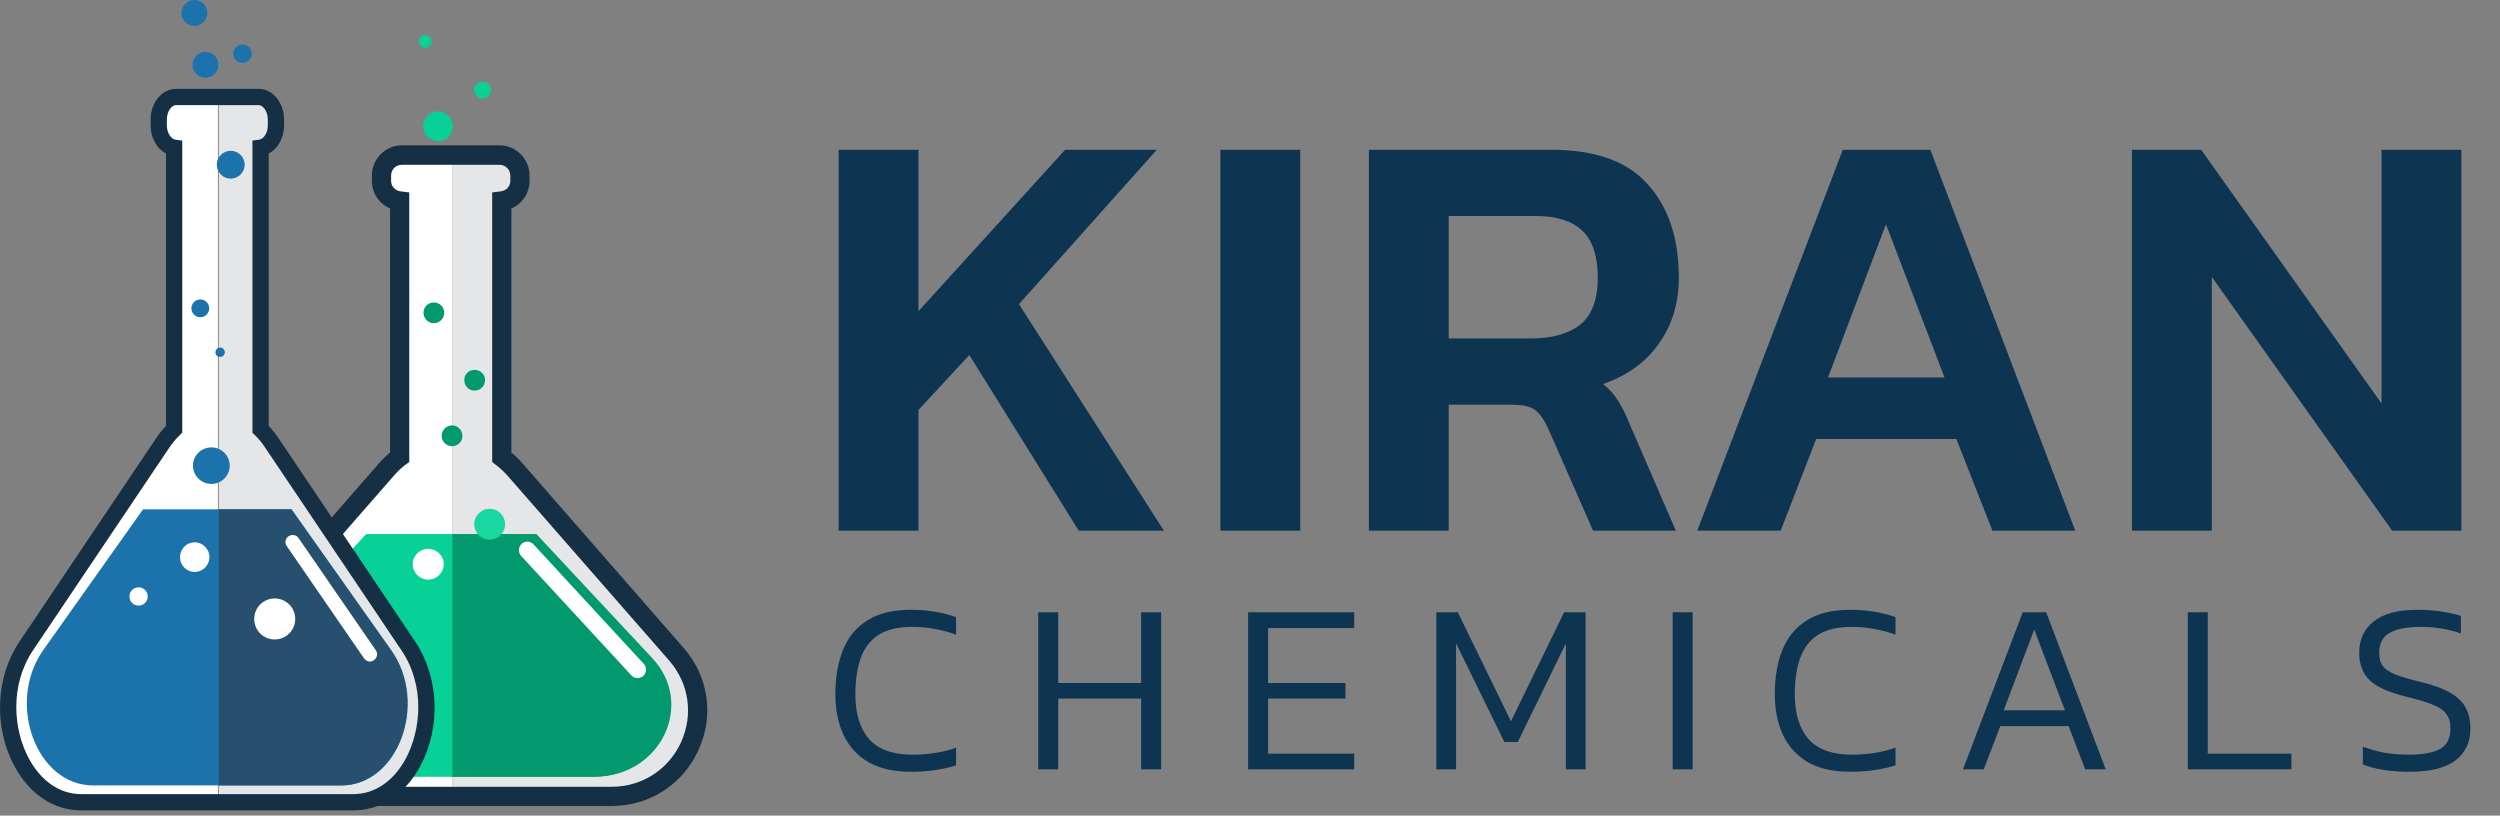 <?xml version="1.0" encoding="UTF-8"?> <svg xmlns="http://www.w3.org/2000/svg" width="423" height="138" viewBox="0 0 423 138" fill="none"><rect x="0" y="0" width="423" height="138" fill="#808080" stroke="none"/><path d="M105.899 103.55C105.899 103.06 106.345 102.615 106.835 102.615C107.369 102.615 107.77 103.06 107.77 103.55C107.77 104.085 107.369 104.486 106.835 104.486C106.345 104.486 105.899 104.085 105.899 103.55Z" fill="white"></path><path d="M103.985 134.592L76.55 134.726V26.236L84.433 26.191C86.348 26.191 87.907 27.706 87.907 29.62V30.511C87.951 32.293 86.571 33.762 84.879 33.985L85.101 77.319C85.903 77.912 86.66 78.61 87.373 79.412L114.807 110.498C123.046 119.806 116.455 134.503 103.985 134.592Z" fill="#E5E6E7"></path><path d="M38.339 110.498L65.729 79.412C66.442 78.61 67.214 77.912 68.045 77.319L68.268 33.985C66.531 33.762 65.195 32.293 65.195 30.511L65.239 29.62C65.239 27.706 66.798 26.191 68.713 26.191L76.551 26.236V134.726L49.117 134.592C36.691 134.503 30.1 119.806 38.339 110.498Z" fill="white"></path><path d="M100.288 131.43H52.278C41.322 131.43 35.444 119.182 42.658 111.344L61.943 90.368H90.668L109.908 111.344C117.123 119.182 111.244 131.43 100.288 131.43Z" fill="#08D198"></path><path d="M100.6 131.43H76.55V90.368H90.757L110.353 111.344C117.702 119.182 111.734 131.43 100.6 131.43Z" fill="#03996E"></path><path d="M107.86 114.729C107.503 114.729 107.103 114.595 106.835 114.283L88.175 94.064C87.64 93.485 87.685 92.55 88.264 92.016C88.843 91.481 89.734 91.526 90.268 92.105L108.929 112.324C109.463 112.903 109.418 113.838 108.839 114.373C108.572 114.595 108.216 114.729 107.86 114.729Z" fill="white"></path><path d="M69.826 95.445C69.826 94.02 71.028 92.862 72.453 92.862C73.879 92.862 75.081 94.02 75.081 95.445C75.081 96.914 73.879 98.072 72.453 98.072C71.028 98.072 69.826 96.914 69.826 95.445Z" fill="white"></path><path d="M80.248 88.72C80.248 87.25 81.406 86.092 82.831 86.092C84.301 86.092 85.459 87.25 85.459 88.72C85.459 90.145 84.301 91.303 82.831 91.303C81.406 91.303 80.248 90.145 80.248 88.72Z" fill="#1AD6A0"></path><path d="M74.725 73.756C74.725 72.776 75.526 71.974 76.506 71.974C77.441 71.974 78.243 72.776 78.243 73.756C78.243 74.736 77.441 75.493 76.506 75.493C75.526 75.493 74.725 74.736 74.725 73.756Z" fill="#03996E"></path><path d="M78.554 64.314C78.554 63.334 79.311 62.577 80.291 62.577C81.271 62.577 82.073 63.334 82.073 64.314C82.073 65.294 81.271 66.096 80.291 66.096C79.311 66.096 78.554 65.294 78.554 64.314Z" fill="#03996E"></path><path d="M71.652 52.913C71.652 51.933 72.454 51.176 73.389 51.176C74.369 51.176 75.17 51.933 75.17 52.913C75.17 53.893 74.369 54.694 73.389 54.694C72.454 54.694 71.652 53.893 71.652 52.913Z" fill="#03996E"></path><path fill-rule="evenodd" clip-rule="evenodd" d="M103.495 136.373H48.983C42.614 136.373 36.958 132.721 34.33 126.887C31.658 121.053 32.638 114.417 36.869 109.607L64.125 78.388C64.689 77.734 65.313 77.126 65.996 76.561V35.277C64.17 34.475 62.922 32.694 62.922 30.6V29.71C62.922 26.904 65.194 24.588 68 24.588H84.522C87.328 24.588 89.6 26.904 89.6 29.71V30.6C89.6 32.694 88.353 34.475 86.527 35.277V76.561C87.21 77.126 87.833 77.734 88.397 78.388L115.653 109.607C119.884 114.417 120.864 121.053 118.192 126.887C115.564 132.721 109.908 136.373 103.495 136.373ZM68 27.884C66.975 27.884 66.174 28.685 66.174 29.71V30.6C66.174 31.536 66.886 32.293 67.822 32.382L69.247 32.56V78.165L68.579 78.655C67.836 79.219 67.168 79.857 66.575 80.57L39.318 111.745C35.934 115.62 35.177 120.875 37.27 125.551C39.407 130.227 43.906 133.122 48.983 133.122H103.495C108.616 133.122 113.115 130.227 115.252 125.551C117.346 120.875 116.588 115.62 113.204 111.745L85.948 80.57C85.324 79.857 84.641 79.219 83.899 78.655L83.275 78.165V32.56L84.701 32.382C85.636 32.293 86.349 31.536 86.349 30.6V29.71C86.349 28.685 85.502 27.884 84.522 27.884H68Z" fill="#153044"></path><path d="M71.596 21.358C71.596 19.98 72.722 18.847 74.123 18.847C75.493 18.847 76.619 19.98 76.619 21.358C76.619 22.737 75.493 23.87 74.123 23.87C72.722 23.87 71.596 22.737 71.596 21.358Z" fill="#08D198"></path><path d="M80.208 15.259C80.208 14.471 80.852 13.823 81.652 13.823C82.435 13.823 83.079 14.471 83.079 15.259C83.079 16.046 82.435 16.694 81.652 16.694C80.852 16.694 80.208 16.046 80.208 15.259Z" fill="#08D198"></path><path d="M70.878 7.006C70.878 6.415 71.361 5.929 71.961 5.929C72.549 5.929 73.031 6.415 73.031 7.006C73.031 7.596 72.549 8.082 71.961 8.082C71.361 8.082 70.878 7.596 70.878 7.006Z" fill="#08D198"></path><path d="M60.244 135.569L37.02 135.757V16.428L43.693 16.391C45.314 16.353 46.634 18.05 46.634 20.161V21.141C46.634 23.102 45.503 24.723 44.032 24.949L44.258 72.605C44.937 73.259 45.578 74.026 46.181 74.905L69.406 109.064C76.381 119.357 70.801 135.493 60.244 135.569Z" fill="#E5E6E7"></path><path d="M4.52 109.064L27.707 74.905C28.31 74.026 28.964 73.259 29.667 72.605L29.856 24.949C28.386 24.723 27.255 23.102 27.255 21.141V20.161C27.292 18.05 28.612 16.353 30.233 16.391L36.869 16.428V135.757L13.644 135.569C3.087 135.493 -2.455 119.357 4.52 109.064Z" fill="white"></path><path d="M57.794 132.892H15.755C6.141 132.892 1.014 118.942 7.31 110.006L24.201 86.178H49.348L66.201 110.006C72.535 118.942 67.408 132.892 57.794 132.892Z" fill="#1C72AA"></path><path d="M57.681 132.892H37.02V86.178H49.273L66.126 110.006C72.46 118.942 67.295 132.892 57.681 132.892Z" fill="#26506D"></path><path d="M62.582 111.929C62.205 111.929 61.828 111.741 61.601 111.401L48.519 92.399C48.142 91.871 48.255 91.117 48.82 90.74C49.386 90.363 50.14 90.476 50.517 91.042L63.6 110.044C63.977 110.572 63.826 111.326 63.26 111.703C63.072 111.854 62.808 111.929 62.582 111.929Z" fill="white"></path><path d="M43.014 104.728C43.014 102.805 44.56 101.259 46.483 101.259C48.406 101.259 49.952 102.805 49.952 104.728C49.952 106.651 48.406 108.197 46.483 108.197C44.56 108.197 43.014 106.651 43.014 104.728Z" fill="white"></path><path d="M30.459 94.284C30.459 92.889 31.552 91.758 32.947 91.758C34.305 91.758 35.436 92.889 35.436 94.284C35.436 95.642 34.305 96.773 32.947 96.773C31.552 96.773 30.459 95.642 30.459 94.284Z" fill="white"></path><path d="M21.9 100.92C21.9 100.053 22.579 99.374 23.446 99.374C24.313 99.374 24.992 100.053 24.992 100.92C24.992 101.787 24.313 102.466 23.446 102.466C22.579 102.466 21.9 101.787 21.9 100.92Z" fill="white"></path><path d="M32.647 78.789C32.647 77.092 34.041 75.697 35.776 75.697C37.472 75.697 38.867 77.092 38.867 78.789C38.867 80.485 37.472 81.88 35.776 81.88C34.041 81.88 32.647 80.485 32.647 78.789Z" fill="#1C72AA"></path><path d="M36.454 59.598C36.454 59.183 36.793 58.806 37.246 58.806C37.698 58.806 38.038 59.183 38.038 59.598C38.038 60.05 37.698 60.39 37.246 60.39C36.793 60.39 36.454 60.05 36.454 59.598Z" fill="#1C72AA"></path><path d="M32.382 52.171C32.382 51.341 33.06 50.663 33.89 50.663C34.719 50.663 35.398 51.341 35.398 52.171C35.398 53 34.719 53.679 33.89 53.679C33.06 53.679 32.382 53 32.382 52.171Z" fill="#1C72AA"></path><path d="M36.681 27.852C36.681 26.57 37.736 25.515 39.018 25.515C40.338 25.515 41.394 26.57 41.394 27.852C41.394 29.172 40.338 30.228 39.018 30.228C37.736 30.228 36.681 29.172 36.681 27.852Z" fill="#1C72AA"></path><path fill-rule="evenodd" clip-rule="evenodd" d="M59.83 137.115H13.682C9.082 137.115 4.972 134.362 2.409 129.574C-1.098 122.976 -0.758 114.531 3.313 108.536L26.387 74.189C26.89 73.41 27.456 72.706 28.084 72.078V25.967C26.538 25.175 25.483 23.328 25.483 21.217V20.236C25.483 17.371 27.405 15.034 29.781 15.034H43.768C46.144 15.034 48.066 17.371 48.066 20.236V21.217C48.066 23.328 47.011 25.175 45.465 25.967V72.078C46.068 72.706 46.634 73.41 47.162 74.189L70.236 108.536C74.27 114.531 74.647 122.976 71.14 129.574C68.577 134.362 64.467 137.115 59.83 137.115ZM29.781 17.786C29.064 17.786 28.235 18.804 28.235 20.236V21.217C28.235 22.574 28.989 23.517 29.668 23.63L30.836 23.78V73.209L30.422 73.623C29.781 74.227 29.177 74.943 28.65 75.735L5.576 110.044C1.579 116.039 2.295 123.542 4.859 128.292C6.895 132.138 10.138 134.362 13.682 134.362H59.83C63.411 134.362 66.654 132.138 68.69 128.292C71.216 123.542 71.97 116.039 67.936 110.044L44.862 75.735C44.334 74.943 43.768 74.227 43.127 73.623L42.713 73.209V23.78L43.881 23.63C44.56 23.517 45.314 22.574 45.314 21.217V20.236C45.314 18.804 44.485 17.786 43.768 17.786H29.781Z" fill="#153044"></path><path d="M32.573 10.962C32.573 9.759 33.556 8.77 34.778 8.77C35.974 8.77 36.958 9.759 36.958 10.962C36.958 12.165 35.974 13.154 34.778 13.154C33.556 13.154 32.573 12.165 32.573 10.962Z" fill="#1C72AA"></path><path d="M30.693 2.192C30.693 0.989 31.677 0 32.899 0C34.095 0 35.078 0.989 35.078 2.192C35.078 3.396 34.095 4.385 32.899 4.385C31.677 4.385 30.693 3.396 30.693 2.192Z" fill="#1C72AA"></path><path d="M39.463 9.083C39.463 8.223 40.165 7.517 41.038 7.517C41.892 7.517 42.595 8.223 42.595 9.083C42.595 9.942 41.892 10.649 41.038 10.649C40.165 10.649 39.463 9.942 39.463 9.083Z" fill="#1C72AA"></path><path d="M141.89 89.789V25.341H155.4V52.661L180.219 25.341H195.731L172.413 51.46L196.931 89.789H182.521L164.007 60.067L155.4 69.374V89.789H141.89ZM206.494 89.789V25.341H220.004V89.789H206.494ZM231.615 89.789V25.341H262.539C269.944 25.341 275.382 27.309 278.851 31.245C282.32 35.115 284.055 40.352 284.055 46.957C284.055 51.294 282.921 55.03 280.653 58.166C278.451 61.301 275.315 63.57 271.245 64.971C272.313 65.838 273.147 66.772 273.747 67.773C274.414 68.773 275.082 70.108 275.749 71.776L283.555 89.789H269.544L261.938 72.476C261.271 71.008 260.537 69.974 259.737 69.374C258.936 68.773 257.602 68.473 255.734 68.473H245.126V89.789H231.615ZM245.126 57.265H259.036C262.572 57.265 265.341 56.498 267.342 54.963C269.344 53.362 270.345 50.693 270.345 46.957C270.345 43.354 269.477 40.719 267.743 39.051C266.008 37.383 263.373 36.549 259.837 36.549H245.126V57.265ZM287.182 89.789L311.8 25.341H326.611L351.13 89.789H337.119L331.015 74.278H307.297L301.292 89.789H287.182ZM309.298 63.87H329.013L319.106 37.95L309.298 63.87ZM360.726 89.789V25.341H372.435L402.958 68.273V25.341H416.468V89.789H404.76L374.236 46.857V89.789H360.726Z" fill="#0D3551"></path><path d="M154.096 130.58C151.234 130.58 148.855 130.044 146.956 128.971C145.085 127.87 143.682 126.343 142.747 124.39C141.811 122.409 141.344 120.098 141.344 117.457C141.344 114.568 141.784 112.051 142.664 109.905C143.545 107.759 144.92 106.108 146.791 104.952C148.662 103.769 151.083 103.178 154.054 103.178C155.595 103.178 156.984 103.288 158.222 103.508C159.488 103.728 160.671 104.031 161.771 104.416V107.387C160.671 106.975 159.502 106.658 158.264 106.438C157.026 106.191 155.719 106.067 154.343 106.067C151.95 106.067 150.051 106.521 148.648 107.429C147.245 108.336 146.241 109.643 145.636 111.349C145.03 113.055 144.728 115.091 144.728 117.457C144.728 120.731 145.498 123.262 147.039 125.05C148.607 126.811 151.069 127.691 154.426 127.691C155.664 127.691 156.916 127.595 158.181 127.402C159.474 127.21 160.671 126.907 161.771 126.495V129.507C160.699 129.837 159.529 130.099 158.264 130.291C157.026 130.484 155.636 130.58 154.096 130.58ZM175.668 130.167V103.591H179.052V115.558H193.083V103.591H196.467V130.167H193.083V118.2H179.052V130.167H175.668ZM211.181 130.167V103.591H229.133V106.273H214.565V115.558H227.647V118.2H214.565V127.526H229.133V130.167H211.181ZM243.027 130.167V103.591H246.659L255.656 122.038L264.652 103.591H268.284V130.167H264.941V108.873L256.811 125.545H254.541L246.37 108.873V130.167H243.027ZM283.015 130.167V103.591H286.399V130.167H283.015ZM313.045 130.58C310.183 130.58 307.804 130.044 305.905 128.971C304.034 127.87 302.631 126.343 301.696 124.39C300.76 122.409 300.293 120.098 300.293 117.457C300.293 114.568 300.733 112.051 301.613 109.905C302.494 107.759 303.869 106.108 305.74 104.952C307.611 103.769 310.032 103.178 313.003 103.178C314.544 103.178 315.933 103.288 317.171 103.508C318.437 103.728 319.62 104.031 320.721 104.416V107.387C319.62 106.975 318.451 106.658 317.213 106.438C315.975 106.191 314.668 106.067 313.292 106.067C310.899 106.067 309 106.521 307.597 107.429C306.194 108.336 305.19 109.643 304.585 111.349C303.979 113.055 303.677 115.091 303.677 117.457C303.677 120.731 304.447 123.262 305.988 125.05C307.556 126.811 310.018 127.691 313.375 127.691C314.613 127.691 315.865 127.595 317.13 127.402C318.423 127.21 319.62 126.907 320.721 126.495V129.507C319.648 129.837 318.478 130.099 317.213 130.291C315.975 130.484 314.585 130.58 313.045 130.58ZM332.139 130.167L342.25 103.591H346.211L356.281 130.167H352.814L350.008 122.863H338.453L335.647 130.167H332.139ZM339.031 120.18H349.389L344.189 106.521L339.031 120.18ZM370.171 130.167V103.591H373.555V127.526H387.71V130.167H370.171ZM407.801 130.58C404.5 130.58 401.831 130.167 399.795 129.342V126.329C400.951 126.77 402.175 127.114 403.468 127.361C404.789 127.581 406.137 127.691 407.513 127.691C409.879 127.691 411.653 127.375 412.836 126.742C414.019 126.082 414.611 124.913 414.611 123.234C414.611 122.189 414.363 121.364 413.868 120.758C413.4 120.125 412.616 119.603 411.516 119.19C410.415 118.75 408.943 118.31 407.1 117.869C404.184 117.154 402.134 116.232 400.951 115.104C399.768 113.949 399.176 112.408 399.176 110.482C399.176 108.226 399.988 106.452 401.611 105.159C403.234 103.838 405.711 103.178 409.039 103.178C410.58 103.178 412.011 103.288 413.331 103.508C414.652 103.728 415.67 103.962 416.385 104.21V107.181C415.395 106.823 414.322 106.548 413.166 106.356C412.011 106.163 410.814 106.067 409.576 106.067C407.32 106.067 405.587 106.397 404.376 107.057C403.166 107.717 402.56 108.859 402.56 110.482C402.56 111.39 402.767 112.133 403.179 112.711C403.62 113.261 404.349 113.743 405.367 114.155C406.385 114.54 407.801 114.953 409.617 115.393C411.791 115.916 413.483 116.549 414.693 117.292C415.904 118.007 416.757 118.86 417.252 119.85C417.747 120.841 417.995 121.969 417.995 123.234C417.995 125.573 417.142 127.389 415.436 128.682C413.73 129.947 411.185 130.58 407.801 130.58Z" fill="#0D3551"></path></svg> 